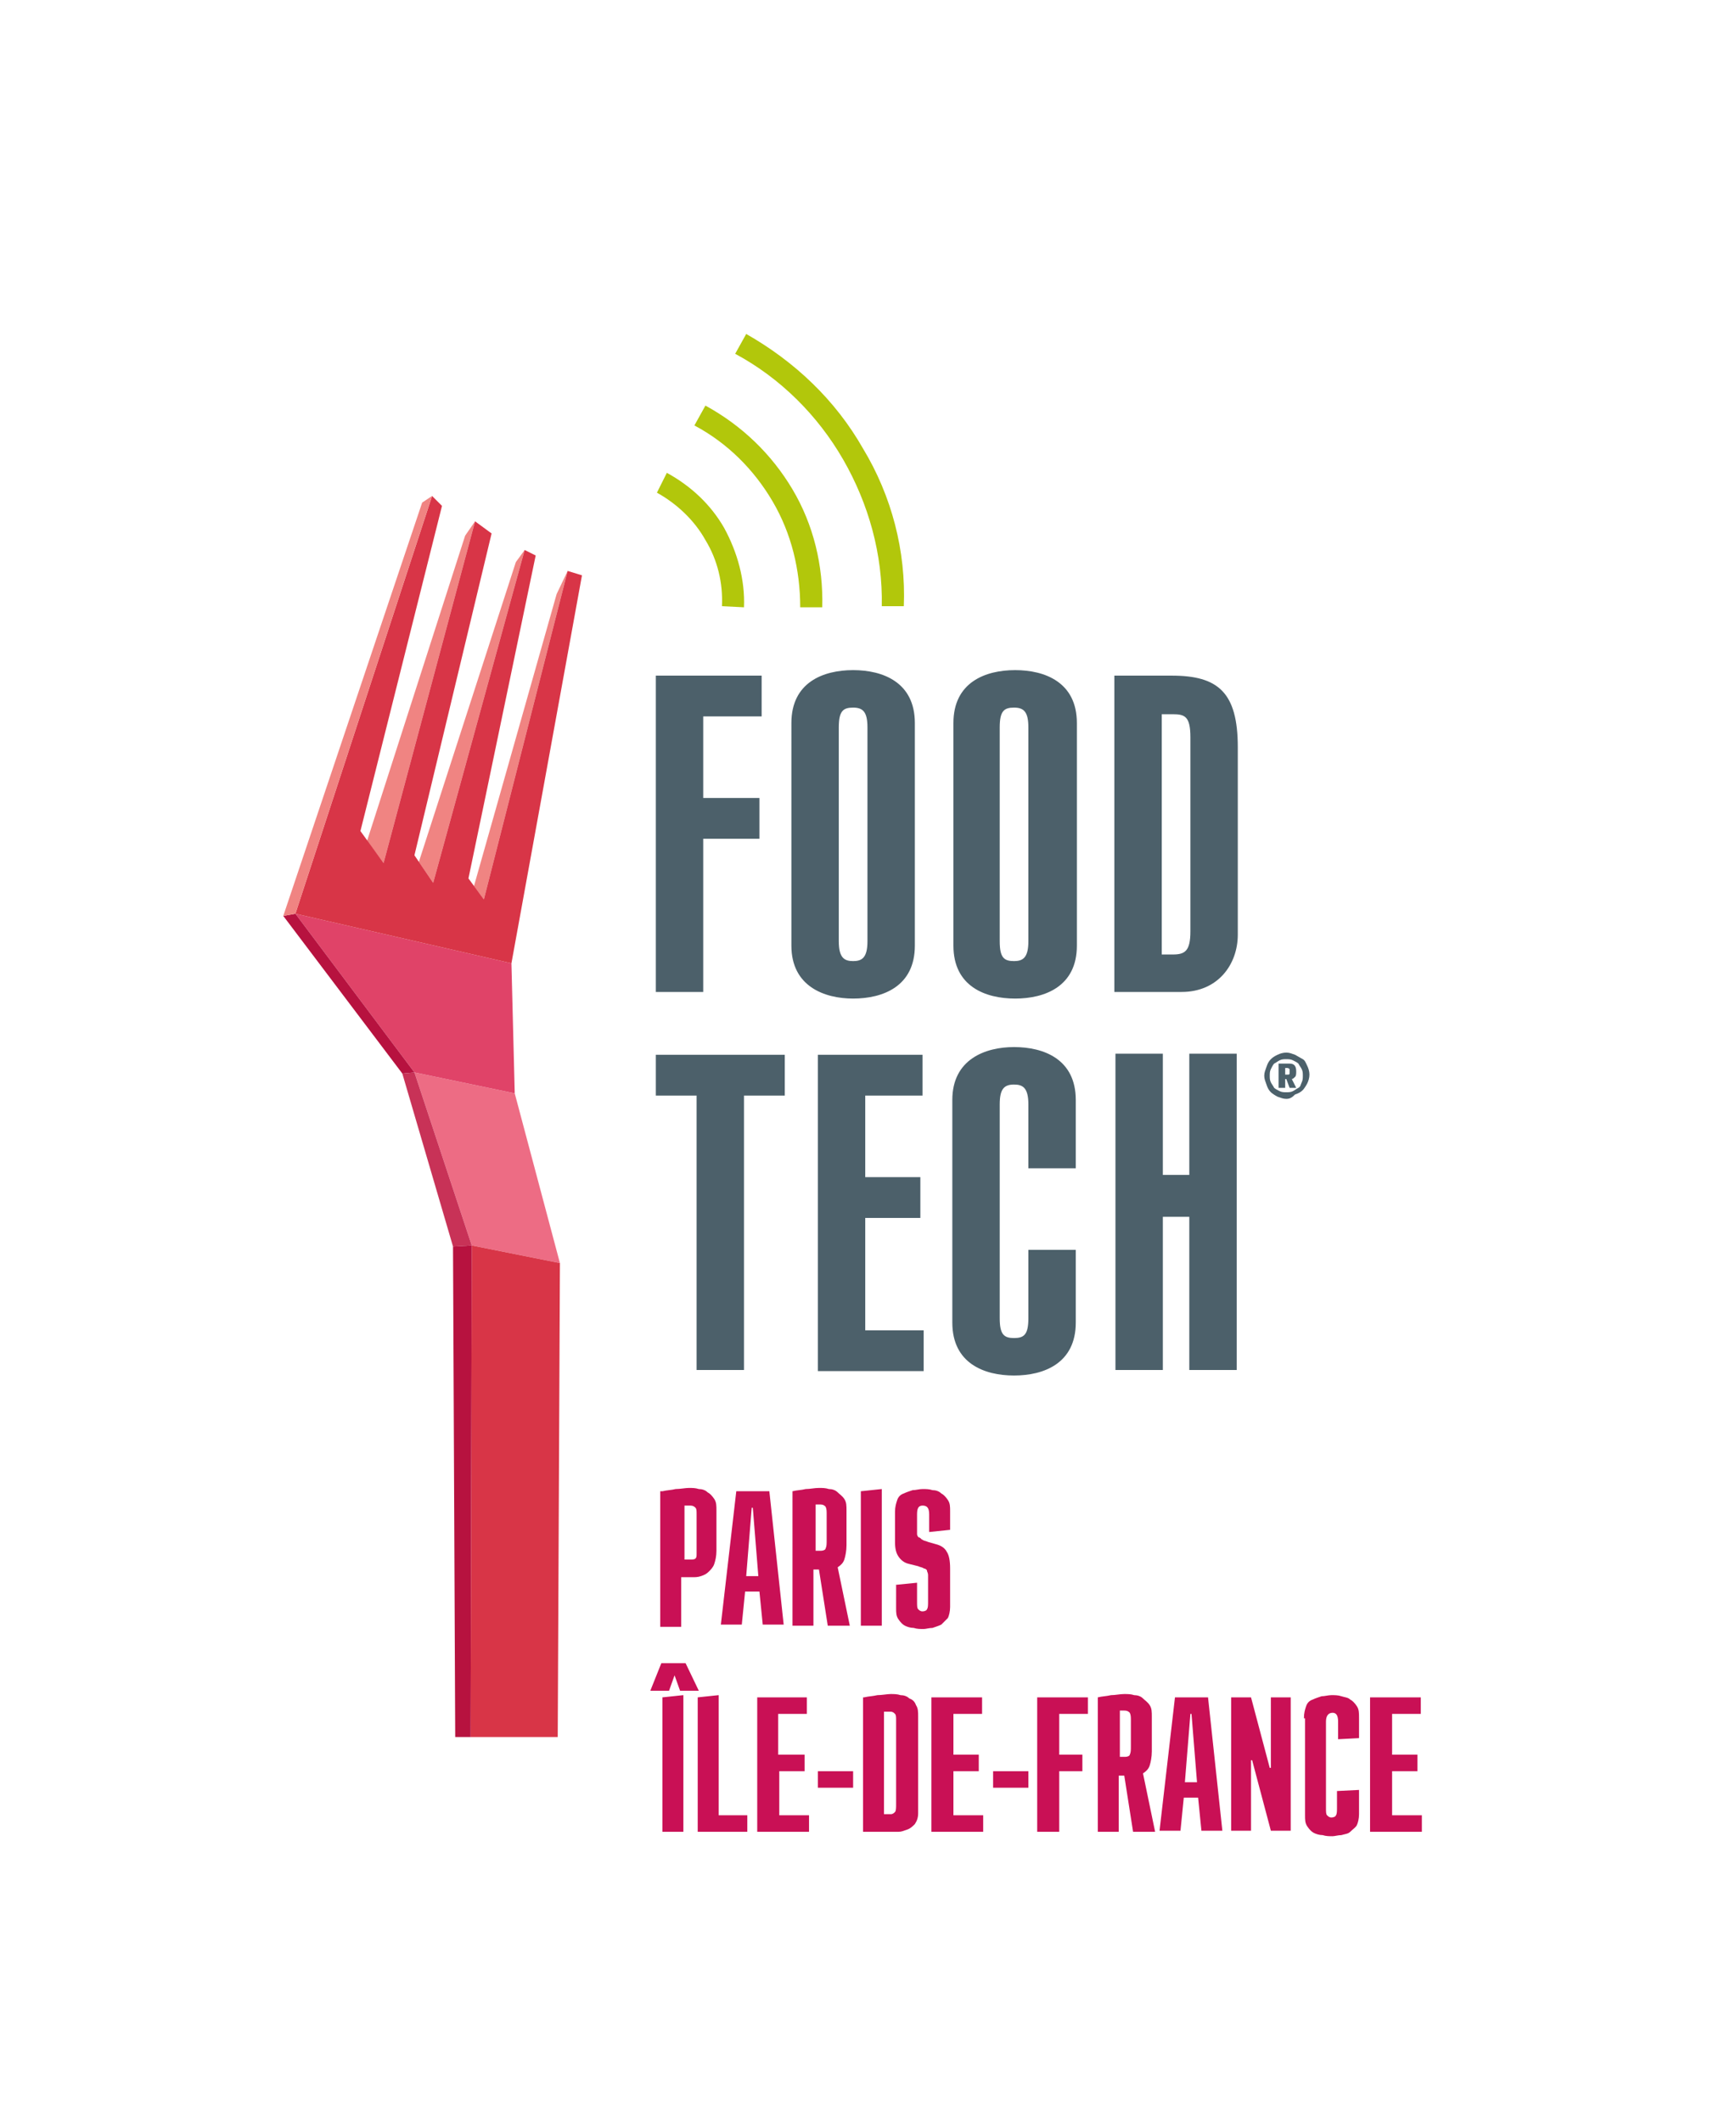 <?xml version="1.0" encoding="utf-8"?>
<!-- Generator: Adobe Illustrator 27.0.1, SVG Export Plug-In . SVG Version: 6.00 Build 0)  -->
<svg version="1.0" id="Calque_1" xmlns="http://www.w3.org/2000/svg" xmlns:xlink="http://www.w3.org/1999/xlink" x="0px" y="0px"
	 viewBox="0 0 157.5 192.5" style="enable-background:new 0 0 157.5 192.5;" xml:space="preserve">
<style type="text/css">
	.st0{fill:#ED6C84;}
	.st1{fill:#E04368;}
	.st2{fill:#F08482;}
	.st3{fill:#C83257;}
	.st4{fill:#D83547;}
	.st5{fill:#B7123F;}
	.st6{fill:#B2C70B;}
	.st7{fill:#4C606A;}
	.st8{fill:#C91055;}
	.st9{fill:#4C616B;}
</style>
<g>
	<polygon class="st0" points="37.6,97.3 42.8,113 50.8,114.6 46.7,99.2 	"/>
	<polygon class="st1" points="26.8,82.9 37.6,97.3 46.7,99.2 46.4,87.4 	"/>
	<polygon class="st2" points="51.5,51.8 50.5,53.9 43,80.4 43.9,81.6 	"/>
	<polygon class="st2" points="47.6,49.9 39.3,80.1 38,78.2 46.8,51 	"/>
	<polygon class="st2" points="43.1,47.3 34.8,78.3 33.3,76.3 42.2,48.6 	"/>
	<polygon class="st3" points="42.8,113 41.1,113.1 36.5,97.4 37.6,97.3 	"/>
	<polygon class="st4" points="26.8,82.9 46.4,87.4 52.8,52.2 51.5,51.8 43.9,81.6 42.5,79.7 48.6,50.4 47.6,49.9 39.3,80.1 
		37.6,77.6 44.6,48.4 43.1,47.3 34.8,78.3 32.7,75.4 40.1,45.9 39.2,45 	"/>
	<polygon class="st5" points="26.8,82.9 25.7,83.1 36.5,97.4 37.6,97.3 	"/>
	<polygon class="st2" points="39.2,45 26.8,82.9 25.7,83.1 38.3,45.6 	"/>
	<polygon class="st4" points="50.6,157.6 50.8,114.6 42.8,113 42.7,157.6 	"/>
	<polygon class="st5" points="42.7,157.6 42.8,113 41.1,113.1 41.3,157.6 	"/>
</g>
<path class="st6" d="M67.5,55.1l-2-0.1c0.1-2.1-0.4-4.2-1.5-6c-1-1.8-2.6-3.3-4.4-4.3l0.9-1.8c2.2,1.2,4,2.9,5.2,5
	C66.9,50.1,67.6,52.6,67.5,55.1z M71.9,44.4c-1.9-3.2-4.6-5.8-7.9-7.6l-1,1.8c3,1.6,5.4,4,7.1,6.9c1.7,2.9,2.5,6.2,2.5,9.6l2,0
	C74.7,51.3,73.8,47.6,71.9,44.4z M78.3,40.7c-2.5-4.4-6.2-7.9-10.6-10.4l-1,1.8c4.1,2.2,7.5,5.6,9.8,9.6c2.3,4,3.6,8.6,3.5,13.3l2,0
	C82.2,50,80.9,45,78.3,40.7z"/>
<path class="st7" d="M63.8,90h-4.3V61.3h9.6v3.7h-5.3v7.4h5.1v3.7h-5.1V90z M77.4,90.6c-2.6,0-5.6-1.1-5.6-4.8V65.6
	c0-3.7,2.9-4.8,5.6-4.8c2.7,0,5.6,1.1,5.6,4.8v20.2C83,89.5,80.1,90.6,77.4,90.6z M77.4,87.2c0.8,0,1.3-0.3,1.3-1.8V66
	c0-1.4-0.4-1.8-1.3-1.8c-0.9,0-1.3,0.3-1.3,1.8v19.4C76.1,86.9,76.6,87.2,77.4,87.2z M86.5,85.8V65.6c0-3.7,2.9-4.8,5.6-4.8
	c2.7,0,5.6,1.1,5.6,4.8v20.2c0,3.7-2.9,4.8-5.6,4.8C89.4,90.6,86.5,89.5,86.5,85.8z M90.7,85.4c0,1.5,0.4,1.8,1.3,1.8
	c0.8,0,1.3-0.3,1.3-1.8V66c0-1.4-0.4-1.8-1.3-1.8c-0.9,0-1.3,0.3-1.3,1.8V85.4z M112.3,67.8v17c0,2.7-1.8,5.2-5.1,5.2h-6.1V61.3h5.2
	C110.5,61.3,112.3,62.8,112.3,67.8z M108,66.9c0-1.9-0.5-2.1-1.6-2.1h-1v21.8h1c1.1,0,1.6-0.3,1.6-2.1V66.9z M59.5,99.4h3.7v24.9
	h4.3V99.4h3.7v-3.7H59.5V99.4z M78.5,110.5h5v-3.7h-5v-7.4h5.2v-3.7h-9.5v28.7h9.6v-3.7h-5.3V110.5z M92,95c-2.6,0-5.6,1.1-5.6,4.8
	V120c0,3.7,2.9,4.8,5.6,4.8c2.7,0,5.6-1.1,5.6-4.8v-6.6h-4.3v6.2c0,1.5-0.4,1.8-1.3,1.8c-0.9,0-1.3-0.3-1.3-1.8v-19.4
	c0-1.4,0.4-1.8,1.3-1.8c0.8,0,1.3,0.3,1.3,1.8v5.8h4.3v-6.2C97.6,96.1,94.7,95,92,95z M107.9,106.6h-2.4v-11h-4.3v28.7h4.3v-13.9
	h2.4v13.9h4.3V95.6h-4.3V106.6z"/>
<path class="st8" d="M60.1,135.3c0.4-0.1,0.8-0.1,1.2-0.2c0.4,0,0.9-0.1,1.2-0.1c0.3,0,0.6,0,0.9,0.1c0.3,0,0.6,0.1,0.8,0.3
	c0.2,0.1,0.4,0.3,0.6,0.6s0.2,0.6,0.2,1.1v3.6c0,0.5-0.1,0.9-0.2,1.2c-0.1,0.3-0.3,0.5-0.5,0.7c-0.2,0.2-0.4,0.3-0.7,0.4
	c-0.3,0.1-0.5,0.1-0.8,0.1h-1v4.5h-1.9V135.3z M62.6,141.5c0.2,0,0.4,0,0.5-0.1c0.1-0.1,0.1-0.2,0.1-0.5v-3.5c0-0.3,0-0.5-0.1-0.6
	c-0.1-0.1-0.2-0.2-0.5-0.2c-0.1,0-0.2,0-0.3,0c-0.1,0-0.2,0-0.2,0v4.9H62.6z M66.8,135.3h3l1.3,12.1h-1.9l-0.3-3h-1.3l-0.3,3h-1.9
	L66.8,135.3z M68.8,143l-0.5-6.2h-0.1l-0.5,6.2H68.8z M71.9,135.3c0.4-0.1,0.8-0.1,1.2-0.2c0.4,0,0.8-0.1,1.2-0.1
	c0.3,0,0.6,0,0.9,0.1c0.3,0,0.6,0.1,0.8,0.3s0.4,0.3,0.6,0.6c0.2,0.3,0.2,0.6,0.2,1.1v3.1c0,0.5-0.1,1-0.2,1.3
	c-0.1,0.3-0.3,0.5-0.6,0.7l1.1,5.3h-2l-0.8-5.1h-0.5v5.1h-1.9V135.3z M75,137.4c0-0.3,0-0.5-0.1-0.7c-0.1-0.1-0.2-0.2-0.5-0.2
	c-0.1,0-0.2,0-0.2,0c-0.1,0-0.2,0-0.2,0v4.2h0.5c0.2,0,0.4-0.1,0.4-0.2c0.1-0.2,0.1-0.4,0.1-0.8V137.4z M78.1,135.3l1.9-0.2v12.4
	h-1.9V135.3z M81.2,143.8l2-0.2v1.7c0,0.4,0,0.6,0.1,0.7c0.1,0.1,0.2,0.2,0.4,0.2c0.2,0,0.4-0.1,0.4-0.2c0.1-0.1,0.1-0.4,0.1-0.7
	v-1.8c0-0.2,0-0.4,0-0.6c0-0.2-0.1-0.3-0.1-0.4s-0.2-0.2-0.3-0.2c-0.1-0.1-0.3-0.1-0.5-0.2l-0.8-0.2c-0.5-0.1-0.8-0.4-1-0.7
	c-0.2-0.3-0.3-0.7-0.3-1.3v-2.7c0-0.5,0.1-0.8,0.2-1.1c0.1-0.3,0.3-0.5,0.6-0.6c0.2-0.1,0.5-0.2,0.8-0.3c0.3,0,0.6-0.1,0.9-0.1
	c0.3,0,0.6,0,0.9,0.1c0.3,0,0.6,0.1,0.8,0.3c0.2,0.1,0.4,0.3,0.6,0.6c0.2,0.3,0.2,0.6,0.2,1v1.7l-1.9,0.2v-1.6
	c0-0.6-0.2-0.8-0.6-0.8c-0.4,0-0.5,0.3-0.5,0.8v1.3c0,0.2,0,0.4,0,0.5s0.1,0.3,0.2,0.3s0.2,0.2,0.3,0.2c0.1,0.1,0.3,0.1,0.5,0.2
	l0.7,0.2c0.4,0.1,0.8,0.3,1,0.7c0.2,0.3,0.3,0.8,0.3,1.5v3.5c0,0.4-0.1,0.8-0.2,1c-0.2,0.2-0.4,0.4-0.6,0.6
	c-0.2,0.1-0.5,0.2-0.8,0.3c-0.3,0-0.6,0.1-0.8,0.1c-0.3,0-0.6,0-0.9-0.1c-0.3,0-0.6-0.1-0.8-0.2c-0.2-0.1-0.4-0.3-0.6-0.6
	s-0.2-0.6-0.2-1V143.8z M60,150.9h2.2l1.2,2.5h-1.7l-0.5-1.4l-0.5,1.4h-1.7L60,150.9z M60.1,154l1.9-0.2v12.4h-1.9V154z M63.3,154
	l1.9-0.2v10.9h2.6v1.5h-4.5V154z M68.7,154h4.5v1.5h-2.6v3.7H73v1.5h-2.3v4h2.7v1.5h-4.7V154z M74.2,160.7h3.2v1.5h-3.2V160.7z
	 M78.4,154c0.4-0.1,0.8-0.1,1.2-0.2c0.4,0,0.9-0.1,1.2-0.1c0.3,0,0.6,0,0.9,0.1c0.3,0,0.6,0.1,0.8,0.3c0.3,0.1,0.5,0.3,0.6,0.6
	c0.2,0.3,0.2,0.6,0.2,1.1v8.7c0,0.4-0.1,0.7-0.3,1c-0.2,0.2-0.4,0.4-0.7,0.5c-0.3,0.1-0.5,0.2-0.8,0.2c-0.3,0-0.6,0-0.8,0h-2.4V154z
	 M80.8,164.6c0.2,0,0.3-0.1,0.4-0.2s0.1-0.4,0.1-0.7v-7.6c0-0.3,0-0.5-0.1-0.6c-0.1-0.1-0.2-0.2-0.4-0.2c-0.1,0-0.2,0-0.3,0
	c-0.1,0-0.2,0-0.3,0v9.3H80.8z M84.6,154h4.5v1.5h-2.6v3.7h2.3v1.5h-2.3v4h2.7v1.5h-4.7V154z M90.1,160.7h3.2v1.5h-3.2V160.7z
	 M94.2,154h4.5v1.5h-2.6v3.7h2.1v1.5h-2.1v5.5h-2V154z M99.6,154c0.4-0.1,0.8-0.1,1.2-0.2c0.4,0,0.8-0.1,1.2-0.1
	c0.3,0,0.6,0,0.9,0.1c0.3,0,0.6,0.1,0.8,0.3s0.4,0.3,0.6,0.6c0.2,0.3,0.2,0.6,0.2,1.1v3.1c0,0.5-0.1,1-0.2,1.3
	c-0.1,0.3-0.3,0.5-0.6,0.7l1.1,5.3h-2l-0.8-5.1h-0.5v5.1h-1.9V154z M102.6,156.1c0-0.3,0-0.5-0.1-0.7c-0.1-0.1-0.2-0.2-0.5-0.2
	c-0.1,0-0.2,0-0.2,0c-0.1,0-0.2,0-0.2,0v4.2h0.5c0.2,0,0.4-0.1,0.4-0.2c0.1-0.2,0.1-0.4,0.1-0.8V156.1z M106.6,154h3l1.3,12.1H109
	l-0.3-3h-1.3l-0.3,3h-1.9L106.6,154z M108.6,161.7l-0.5-6.2h-0.1l-0.5,6.2H108.6z M111.7,154h1.8l1.7,6.4h0.1V154h1.8v12.1h-1.8
	l-1.7-6.4h-0.1v6.4h-1.8V154z M118.3,155.9c0-0.5,0.1-0.8,0.2-1.1c0.1-0.3,0.3-0.5,0.6-0.6c0.2-0.1,0.5-0.2,0.8-0.3
	c0.3,0,0.6-0.1,0.9-0.1c0.3,0,0.6,0,0.9,0.1s0.6,0.1,0.8,0.3c0.2,0.1,0.4,0.3,0.6,0.6s0.2,0.6,0.2,1.1v1.8l-1.9,0.1v-1.6
	c0-0.6-0.2-0.8-0.5-0.8c-0.4,0-0.6,0.3-0.6,0.8v7.8c0,0.4,0,0.6,0.1,0.7c0.1,0.1,0.2,0.2,0.4,0.2c0.2,0,0.4-0.1,0.4-0.2
	c0.1-0.1,0.1-0.4,0.1-0.7v-1.5l2-0.1v2.2c0,0.4-0.1,0.8-0.2,1s-0.4,0.4-0.6,0.6s-0.5,0.2-0.8,0.3c-0.3,0-0.6,0.1-0.8,0.1
	c-0.3,0-0.6,0-0.9-0.1c-0.3,0-0.6-0.1-0.8-0.2c-0.2-0.1-0.4-0.3-0.6-0.6s-0.2-0.6-0.2-1V155.9z M124.4,154h4.5v1.5h-2.6v3.7h2.3v1.5
	h-2.3v4h2.7v1.5h-4.7V154z"/>
<path class="st9" d="M116.7,99.7c-0.3,0-0.5-0.1-0.8-0.2c-0.2-0.1-0.5-0.3-0.6-0.4c-0.2-0.2-0.3-0.4-0.4-0.7s-0.2-0.5-0.2-0.8
	s0.1-0.5,0.2-0.8s0.2-0.5,0.4-0.7c0.2-0.2,0.4-0.3,0.6-0.4c0.2-0.1,0.5-0.2,0.8-0.2c0.3,0,0.5,0.1,0.8,0.2c0.2,0.1,0.5,0.3,0.7,0.4
	s0.3,0.4,0.4,0.6c0.1,0.2,0.2,0.5,0.2,0.8s-0.1,0.6-0.2,0.8s-0.3,0.5-0.4,0.6c-0.2,0.2-0.4,0.3-0.7,0.4
	C117.2,99.6,117,99.7,116.7,99.7z M116.7,99.1c0.2,0,0.4,0,0.6-0.1c0.2-0.1,0.3-0.2,0.5-0.3s0.2-0.3,0.3-0.5
	c0.1-0.2,0.1-0.4,0.1-0.6s0-0.4-0.1-0.6c-0.1-0.2-0.2-0.3-0.3-0.5c-0.1-0.1-0.3-0.2-0.5-0.3c-0.2-0.1-0.4-0.1-0.6-0.1
	c-0.2,0-0.4,0-0.6,0.1c-0.2,0.1-0.3,0.2-0.5,0.3c-0.1,0.1-0.2,0.3-0.3,0.5c-0.1,0.2-0.1,0.4-0.1,0.6s0,0.4,0.1,0.6
	c0.1,0.2,0.2,0.3,0.3,0.5c0.1,0.1,0.3,0.2,0.5,0.3C116.3,99.1,116.5,99.1,116.7,99.1z M117,96.5c0.4,0,0.6,0.2,0.6,0.7
	c0,0.2,0,0.4-0.1,0.5c-0.1,0.1-0.2,0.2-0.3,0.2l0.4,0.8H117l-0.3-0.8h-0.1v0.8H116v-2.2H117z M116.6,97.5h0.2c0.1,0,0.2,0,0.2-0.1
	c0-0.1,0-0.1,0-0.2s0-0.2,0-0.2c0,0-0.1-0.1-0.2-0.1h-0.2V97.5z"/>
</svg>
